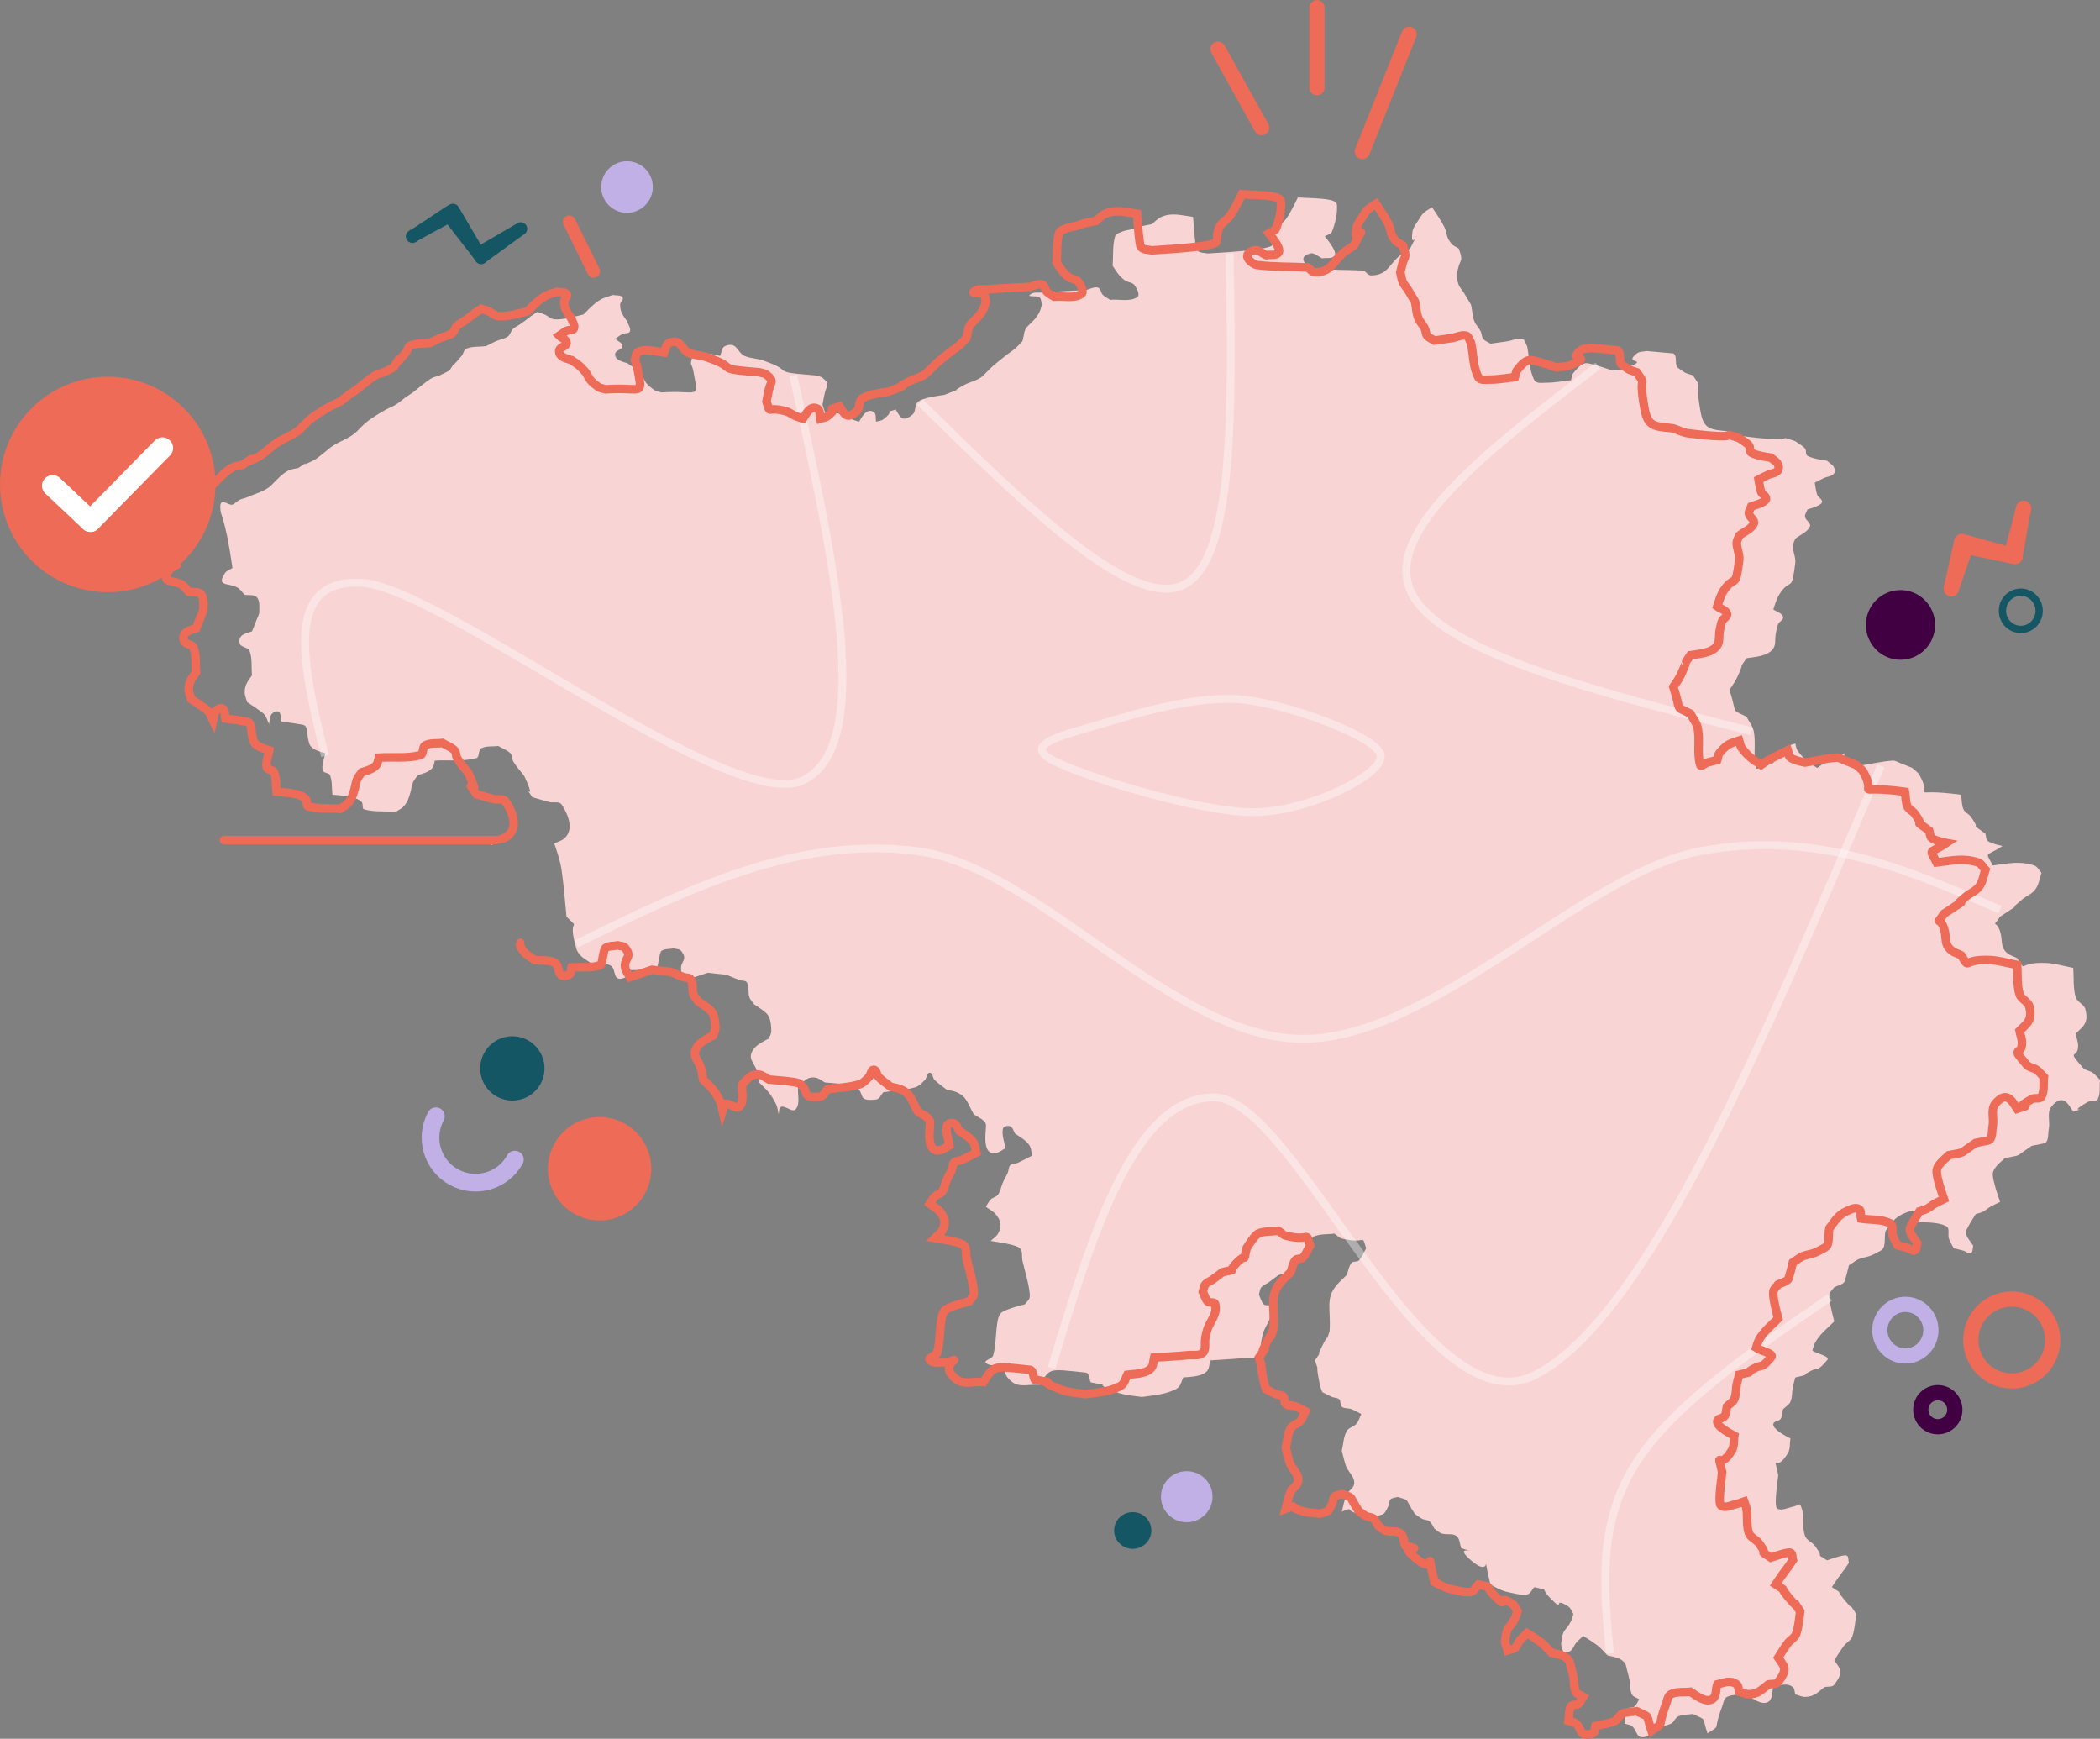 <svg xmlns="http://www.w3.org/2000/svg" width="3469" height="2872" overflow="hidden"><rect width="100%" height="100%" fill="#808080" stroke="none"/><defs><clipPath id="a"><path d="M4832-137h3469v2872H4832z"/></clipPath><clipPath id="b"><path fill-rule="evenodd" d="m5716.26 1246.42-73.93 12.01v-.68h-11.93v2.62l-44.08 7.16 26.91 165.52 129.93-21.11zM4832-137h3469v2872H4832z" clip-rule="evenodd"/></clipPath></defs><g clip-path="url(#a)" transform="translate(-4832 137)"><g clip-path="url(#b)"><path fill="#F8D4D4" fill-rule="evenodd" d="M5195.86 700.491c0-17.45 13.727-1.62 20.135-4.02 4.534-1.71 7.751-5.89 12.084-8.06 3.797-1.9 8.226-2.24 12.085-4.03 13.623-6.29 29.654-9.52 40.266-20.13 8.06-8.06 17.861-19 28.202-24.17 4.95-2.47 10.741-2.68 16.112-4.02 34.612-23.08-9.191 4.59 24.162-12.09 10.77-5.37 23.321-18.23 32.212-24.16 13.031-8.68 29.212-13.09 40.273-24.15 12.451-12.45 12.691-13.84 28.193-24.17 6.52-4.34 13.29-8.28 20.141-12.09 5.24-2.9 11.021-4.86 16.111-8.05 5.69-3.56 10.641-8.18 16.112-12.08 3.93-2.81 8.2-5.15 12.08-8.05 5.921-4.45 23.113-19.615 32.223-24.168 3.79-1.898 8.17-2.355 12.071-4.024 5.52-2.365 10.741-5.37 16.112-8.059 20.001-29.995-5.7 6.846 20.131-24.159 3.11-3.718 3.56-10.282 8.06-12.084 10.052-4.016 21.483-2.68 32.223-4.025 5.37-2.689 10.621-5.616 16.112-8.059 6.6-2.935 14.25-3.849 20.131-8.05 3.94-2.812 4.64-8.656 8.05-12.084 3.431-3.418 8.152-5.238 12.092-8.05 34.973-24.979-.28-1.16 28.192-20.134 4.03 1.336 8.17 2.347 12.081 4.025 5.51 2.364 10.13 7.558 16.101 8.05 14.142 1.178 33.783-4.411 48.334-8.05 10.421-10.426 21.802-23.375 36.243-28.192l12.091-4.027c5.37 1.342 12.781-.401 16.111 4.027 2.55 3.396-4.03 7.836-4.03 12.082 0 12.999 5.5 18.325 12.081 28.185 1.34 5.37 6.09 10.977 4.03 16.109-1.58 3.946-8.29 2.136-12.08 4.034-4.34 2.162-8.061 5.37-12.092 8.05 4.03 4.025 12.091 6.389 12.091 12.084 0 5.695-11.15 6.459-12.09 12.084-1.91 11.504 14.27 14.149 20.141 16.109 5.37 4.025 11.361 7.329 16.111 12.075 17.622 17.62 6.23 16.53 28.193 32.221 3.45 2.47 8.05 2.69 12.08 4.03 62.216-4.45 61.575 14.47 52.355-36.251-.76-4.175-2.69-8.05-4.02-12.075 1.33-4.034 1.02-9.087 4.02-12.084 9.11-9.105 41.633-.334 44.303 0 2.69-5.37 2.54-13.745 8.06-16.109 19.973-8.56 20.073 10.59 32.214 16.109 10.07 4.578 21.941 3.946 32.222 8.05 6.71 2.689 13.671 4.825 20.132 8.059 13.27 6.635 9.55 9.834 24.162 12.083 13.34 2.048 26.852 2.681 40.283 4.026 4.02 1.344 8.76 1.37 12.08 4.024 13.252 10.598 7.101 11.888 4.031 24.168-1.66 6.64-2.69 13.42-4.03 20.13 7.72 23.16-1.72 6.86 32.212 16.11 5.79 1.58 10.591 5.69 16.112 8.05 3.9 1.68 8.06 2.69 12.09 4.04 3.761-5.65 11.772-23.55 24.153-16.11 4.75 2.85 2.69 10.74 4.03 16.11 4.03-1.35 8.77-1.38 12.08-4.04 26.033-20.82-10.23-5.98 20.142-16.11 6.951 10.43 10.241 23.44 28.193 8.06 5.49-4.71 2.94-15.02 8.06-20.13 7.761-7.77 35.543-10.63 44.294-12.08 47.154-18.86-.96 1.98 32.223-16.11 10.54-5.751 23.731-7.623 32.222-16.112 16.911-16.909 12.461-13.192 36.243-32.218 5.24-4.192 11.01-7.716 16.111-12.084 4.32-3.709 8.05-8.05 12.081-12.084 2.68-8.05 2.05-18.156 8.05-24.159 8.912-8.902 14.532-12.954 20.143-24.159 1.89-3.805 2.69-8.059 4.03-12.085-1.34-4.028-.72-9.43-4.03-12.082-4.32-3.458-20.022-.114-16.112-4.027 5.77-5.774 16.032-3.32 24.172-4.028 22.772-1.98 45.634-2.685 68.466-4.027 6.71-1.342 13.55-5.907 20.131-4.026 4.65 1.328 4.63 8.659 8.05 12.081 3.431 3.422 8.062 5.369 12.082 8.054 14.771-1.343 31.592 3.602 44.303-4.027 5.88-3.522-.05-14.566-4.02-20.136-3.5-4.885-11.23-4.565-16.111-8.055-9.871-7.047-13.721-14.529-20.142-24.163 1.34-16.108-.41-32.783 4.03-48.326 1.33-4.653 7.631-6.147 12.081-8.054 5.09-2.18 10.791-2.506 16.112-4.027 28.892-8.255-8.72.133 32.212-8.054 5.37-4.028 9.981-9.356 16.112-12.082 17.551-7.8 34.222-2.268 52.354 0 1.35 14.767 1.94 29.621 4.03 44.299.61 4.202.71 9.43 4.03 12.082 4.32 3.457 10.741 2.685 16.112 4.027 14.32-1.023 88.377-4.542 104.718-12.082 5.02-2.319 2.5-10.786 4.02-16.109 1.17-4.081 1.56-8.627 4.03-12.081 4.411-6.18 11.452-10.114 16.102-16.109 7.09-9.102 14.791-25.545 20.142-36.244 17.451 1.342 35.152.801 52.354 4.027 4.76.892 11.71 3.228 12.08 8.054 1.15 14.965-2.66 30.292-8.05 44.299-1.74 4.517-8.06 5.37-12.08 8.054 1.47 1.955 21.941 24.921 16.11 32.218-4.28 5.345-13.43 2.685-20.141 4.027-6.71-2.685-13.191-10.041-20.142-8.054-24.932 7.125-1.18 23.512 4.04 24.163 28.003 3.5 56.375 2.685 84.567 4.027 4.03 2.684 7.25 8.054 12.081 8.054 29.313 0 29.843-21.236 52.355-36.244l12.09-8.055c26.713-53.425-1.9 13.29 4.02-28.19.85-5.942 4.881-11.018 8.061-16.109 10.701-17.125 9.581-14.443 24.162-24.162 6.39 9.583 15.282 22.502 20.132 32.217 6.3 12.59 1.61 15.62 12.091 28.19 3.1 3.718 8.05 5.369 12.08 8.054 1.341 5.37 4.021 10.574 4.021 16.109 0 4.245-2.85 8-4.02 12.081-1.52 5.322-2.69 10.739-4.03 16.109 1.34 5.37 1.85 11.021 4.03 16.109 1.91 4.449 5.48 7.977 8.05 12.081 4.15 6.638 8.061 13.424 12.082 20.137 2.69 10.741 1.92 23.009 8.06 32.219 2.68 4.025 5.89 7.751 8.05 12.075 1.901 3.805 1.38 8.771 4.031 12.084 3.02 3.779 8.06 5.37 12.081 8.059l28.192-4.034c8.071-1.239 16.242-6.002 24.162-4.025 4.7 1.178 5.37 8.059 8.06 12.084 4.031 18.789 3.031 39.424 12.082 56.377 3.22 6.042 13.291 4.033 20.132 4.033 13.49 0 26.852-2.689 40.283-4.033 1.33-4.026 1.26-8.859 4.02-12.076 5.6-6.529 11.651-14.808 20.142-16.108 6.21-.958 33.262 8.401 44.303 12.075 8.05-1.336 16.702-.712 24.162-4.025 39.903-17.735-8.22-4.702 16.111-24.159 4.32-3.463 10.731-2.69 16.102-4.034l44.313 4.034c7.47 4.025.98 19.448 8.05 24.159 15.612 10.414 7.482 6.52 24.163 12.084 18.141 27.212 1.9-1.31 12.08 56.372 2.531 14.33 5.021 27.69 20.132 32.22 9.101 2.73 18.802 2.69 28.203 4.04 8.05 2.68 15.73 6.99 24.162 8.05 102.308 12.78 45.043-5.13 84.576 8.05 5.36 4.03 11.811 6.92 16.102 12.08 2.73 3.26.32 10.02 4.04 12.08 9.67 5.38 32.213 8.05 32.213 8.05 4.03 4.04 10.28 6.68 12.08 12.09 4.47 13.43-9.84 13.43-16.11 16.11-5.521 2.36-10.742 5.37-16.112 8.05 1.35 6.71 1.63 13.73 4.03 20.14 1.7 4.53 9.001 7.34 8.06 12.08-1.12 5.57-20.21 10.76-24.161 12.08-1.35 4.03-4.64 7.88-4.04 12.08.85 5.94 10.5 10.63 8.06 16.11-4.26 9.58-16.111 13.43-24.162 20.13-1.34 4.04-4.03 7.84-4.03 12.09 0 9.49 5.2 18.77 4.03 28.19-6.23 49.79-6.5 23.6-24.172 48.33-6.22 8.71-8.79 18.33-12.08 28.18 5.37 4.04 13.99 5.72 16.11 12.09 1.53 4.59-6.14 7.63-8.05 12.08-2.18 5.09-2.94 10.68-4.03 16.11-1.6 8 .51 17.36-4.03 24.16-8.811 13.23-31.523 13.98-44.294 16.11-15.481 23.21-2.09.82-12.091 24.16-6.13 14.31-8.01 16.06-16.101 28.19 13.98 41.94.69 30.55 28.192 44.3 4.02 8.06 10.39 15.32 12.07 24.17 3.781 19.81-1.51 40.99 4.041 60.4 1.16 4.08 7.99-2.86 12.071-4.03 5.33-1.52 10.741-2.68 16.111-4.02 1.35-4.03 1.27-8.86 4.03-12.09 13.132-15.31 17.082-15.09 32.223-20.13 1.34 4.03 1.48 8.68 4.03 12.08 11.772 15.71 18.242 18.87 32.213 28.19 4.03-2.68 7.84-5.73 12.081-8.05 10.551-5.75 32.223-16.11 32.223-16.11 1.34 4.02.57 9.61 4.02 12.08 6.92 4.93 24.172 8.05 24.172 8.05 17.451-2.68 34.733-6.95 52.354-8.05 4.24-.27 8.11 2.53 12.091 4.03 6.76 2.54 13.421 5.37 20.132 8.05 4.02 4.03 9.32 7.11 12.08 12.08 24.903 44.83-25.311 19.71 68.466 32.22 1.34 8.06.71 16.7 4.03 24.16 2.31 5.21 8.771 7.45 12.072 12.08 21.271 29.77-8.151 3.96 24.172 28.2 1.35 4.02.57 9.61 4.03 12.08 6.9 4.93 24.162 8.05 24.162 8.05-29.153 19.44-28.493 7.45-16.102 32.22 23.982-3 44.244-8.07 68.466 0 5.39 1.8 8.05 8.06 12.07 12.08-2.68 8.05-3.93 16.74-8.05 24.16-6.09 10.96-15.341 12.8-24.172 20.14-37.853 31.54 24.832-12.52-36.243 28.19-14.32 21.47-7.15 2.69 0 24.16 4.97 14.91-.59 25.69 12.081 36.25 4.62 3.84 10.741 5.37 16.112 8.05 17.181 25.77-1.34 5.69 48.334 8.06 14.99.71 29.532 5.37 44.293 8.05 1.35 16.1-.52 32.82 4.04 48.32 2.42 8.25 14.012 11.8 16.112 20.14 5.79 23.2-3.7 27.85-16.112 40.27 1.33 6.72 4.02 13.29 4.02 20.14 0 22.83-20.51 3.6 8.051 36.24 3.96 4.53 11.221 4.57 16.112 8.06 4.64 3.31 8.06 8.05 12.08 12.08-1.34 10.74 1.23 22.75-4.02 32.22-2.69 4.83-11.3 1.27-16.111 4.02-42.243 24.14 13.551 3.54-24.172 16.11-6.54-9.82-16.541-32.68-36.243-8.06-7.59 9.5-1.64 24.33-4.02 36.26-1.67 8.32.27 22.49-8.06 24.16l-20.142 4.02c-29.853 19.91-14.672 14.21-44.294 20.14-5.37 5.37-11.7 9.92-16.111 16.11-2.47 3.46-4.41 7.85-4.02 12.08 1.13 12.48 7.6 30.86 12.07 44.3-5.37 2.68-10.89 5.08-16.11 8.05-4.201 2.41-7.751 5.9-12.072 8.06-3.8 1.9-8.06 2.68-12.09 4.02-4.021 6.72-8.571 13.14-12.082 20.14-1.9 3.79-5.05 7.97-4.03 12.08 1.9 7.59 8.05 13.43 12.09 20.13-1.35 4.04-.23 10.19-4.04 12.09-3.79 1.9-7.99-2.86-12.07-4.03-5.33-1.52-10.741-2.69-16.112-4.02-2.69-5.37-6.16-10.42-8.06-16.11-2.16-6.5 2.01-16.89-4.02-20.14-14.382-7.75-32.223-5.37-48.335-8.05-1.34-5.37.92-13.63-4.03-16.11-6.12-3.06-13.87 1.25-20.131 4.02-14.102 6.27-19.462 16.56-28.193 28.19-2.68 10.74 1.84 27.27-8.05 32.22-5.37 2.68-10.541 5.83-16.112 8.05-7.88 3.16-17.101 3.35-24.172 8.06l-12.07 8.05c-.04.14-6.141 26.27-8.061 28.19-4.25 4.25-10.741 5.37-16.111 8.06-2.68 4.03-7.571 7.26-8.051 12.08-1.03 10.31 5.13 32.6 8.05 44.3-10.67 10.67-25.031 21.87-32.222 36.24-1.9 3.8-2.68 8.06-4.02 12.09 8.05 5.37 31.002 9.26 24.162 16.1-4.03 4.03-7.341 8.93-12.081 12.09-3.53 2.35-8.291 2.13-12.081 4.02-27.813 13.91 5.33 3.7-28.193 12.09-1.34 5.37-2.94 10.68-4.03 16.11-1.6 8-.71 16.69-4.03 24.16-2.31 5.2-8.05 8.05-12.081 12.08-1.34 5.37-.96 11.5-4.03 16.11-2.68 4.02-11.131 3.3-12.082 8.05-1.99 9.96 27.173 23.55 28.193 24.17-1.34 8.05.18 17.15-4.02 24.15-22.172 36.95-24.463-5.51-16.112 36.25-1.34 14.77-4.03 29.47-4.03 44.3 0 4.24-.06 10.91 4.03 12.08 7.85 2.24 16.191-2.26 24.162-4.02 4.15-.92 8.06-2.69 12.081-4.04 1.35 4.04 3.39 7.9 4.03 12.09 2.05 13.33-.51 27.57 4.02 40.27 2.56 7.15 11.562 10.03 16.112 16.1 20.442 27.26-5.18 7.3 20.142 24.17 6.52-2.17 27.362-9.67 32.212-8.06 4.04 1.35 2.69 8.06 4.04 12.09-18.991 28.47 4.83-6.78-20.151 28.19-2.81 3.94-5.36 8.05-8.05 12.08 22.151 14.77 3.36 0 20.14 20.14 25.843 31 .14-5.84 20.132 24.16-.33 2.39-2.93 32.6-8.05 40.27-3.16 4.74-8.58 7.59-12.081 12.09-5.94 7.63-16.111 24.16-16.111 24.16 9.92 14.87 16.56 18.19 0 40.26-3.32 4.43-10.741 2.69-16.112 4.04-11.39 8.54-17.141 16.11-32.222 16.11-5.53 0-10.741-2.69-16.102-4.04-1.34-4.02-.72-9.43-4.03-12.07-10.23-8.18-21.992-2.56-32.223 0-2.68 8.05-.85 19.66-8.05 24.16-11.201 7-27.882-6.51-36.243-12.09-10.74 1.35-22.542-.81-32.223 4.04-5.37 2.68-5.9 10.5-8.06 16.11-16.422 42.71-.41 28.46-24.162 44.29-9.951-29.86-.45-20.36-24.162-32.22-8.06 1.35-16.701.71-24.162 4.03-5.21 2.32-6.9 9.72-12.091 12.08-10.07 4.59-21.472 5.37-32.213 8.06-1.34 4.02 0 10.74-4.03 12.08-23.522 7.84-17.301-7.4-28.182-16.11-3.32-2.65-8.06-2.69-12.091-4.03 1.35-8.05-.02-17.07 4.03-24.16 2.11-3.68 8.77-1.38 12.081-4.02 3.78-3.03 5.37-8.06 8.05-12.09-4.02-2.69-9.91-3.72-12.07-8.06-3.66-7.3-2.43-16.15-4.04-24.16-1.08-5.43-2.5-10.78-4.02-16.11-1.17-4.07-1.371-8.77-4.031-12.08-6.95-8.69-18.522-9.66-28.192-12.07-5.37-5.37-10.181-11.38-16.112-16.11-7.56-6.06-24.162-16.11-24.162-16.11-4.02 4.02-8.44 7.7-12.08 12.07-3.1 3.72-4.271 9.06-8.051 12.09-3.32 2.65-8.06 2.69-12.091 4.02-1.34-5.37-4.58-10.6-4.02-16.11 2.59-25.97 7.33-18.68 16.11-36.24 1.9-3.8 2.681-8.05 4.021-12.08-2.69-4.03-4.02-9.4-8.05-12.08-27.723-18.49-5.461 10.66-28.193-12.08-22.252-22.25.07-13.07-28.192-20.14-4.03 4.03-6.48 11.06-12.081 12.08-10.65 1.94-21.572-2.09-32.223-4.03-9.31-1.69-20.251-8.11-28.192-12.08-17.651-70.58 8.23-5.61-32.222-40.27-35.403-30.33 24.501-6.6-16.112-20.13-2.68-6.72-2.26-15.8-8.05-20.14-6.53-4.9-16.412-1.45-24.162-4.03-4.59-1.53-8.051-5.37-12.081-8.05-2.69-4.02-4.28-9.06-8.06-12.08-3.311-2.66-8.282-2.13-12.082-4.03-4.32-2.16-8.05-5.37-12.08-8.06-18.462-27.69-6.921-21.1-28.193-28.18-4.02 1.33-9.08 1.02-12.081 4.02-3 3-2.13 8.29-4.03 12.09-7.281 14.57-6.2 11.46-20.132 16.11-9.4-1.35-19.042-1.54-28.192-4.04-27.372-7.46-5.14-11.7-28.193-4.02 2.68-9.4 4.01-19.29 8.051-28.19 2.78-6.11 10.46-9.6 12.091-16.11 2.79-11.17-7.96-19.93-12.09-28.19-2.891-5.78-6.761-23.03-8.052-28.19 2.68-10.74 2.75-22.5 8.051-32.22 3.22-5.89 11.741-6.98 16.111-12.08 3.91-4.55 5.37-10.74 8.051-16.11-5.36-2.68-10.48-5.94-16.101-8.05-5.18-1.94-11.791-.57-16.112-4.03-3.32-2.65-1.03-9.08-4.03-12.08-3-3.01-8.17-2.35-12.08-4.02-5.521-2.38-10.742-5.37-16.112-8.06-1.34-4.03-3.19-7.92-4.03-12.09-9.251-46.27 1.05-12.97-8.051-40.27 23.082-34.62-4.59 9.19 12.08-24.16 15.612-31.23 1.961 6.2 12.082-24.16 2.34-37.31-7.46-53.72 12.08-76.52 4.941-5.77 10.742-10.74 16.112-16.11 2.69-6.71 3.43-14.58 8.06-20.13 2.721-3.26 9.081-1.03 12.082-4.03 5.53-5.54 8.05-13.43 12.08-20.13-8.59-25.76 2.23-5.49-40.273-16.11-4.7-1.18-8.06-5.37-12.08-8.06-10.741 1.34-22.052.33-32.223 4.02-6.82 2.49-16.301 18.42-20.132 24.17-7.32 29.28 2.43 5.63-16.111 24.16-18.551 18.54 5.12 8.79-24.172 16.11-5.37 4.03-10.64 8.18-16.101 12.08-3.95 2.82-9.06 4.28-12.081 8.06-2.66 3.32-2.69 8.05-4.03 12.08 2.68 5.37 3.81 11.86 8.05 16.11 3.01 3 10.921-.06 12.091 4.02 4.42 15.51-7.33 27.58-12.09 40.28-1.941 5.18-2.941 10.68-4.021 16.11-1.6 8 1.74 18.38-4.03 24.16-5.771 5.77-16.042 3.21-24.172 4.03-18.742 1.87-37.583 2.68-56.375 4.02-1.35 5.37-.96 11.51-4.03 16.11-7.71 11.57-31.353 10.81-40.273 12.09-2.69 5.37-3.81 11.86-8.051 16.11-4.25 4.24-10.501 5.94-16.111 8.05-11.691 4.38-34.013 6.58-44.314 8.06-22.922-3.28-31.402-2.78-52.354-12.09-33.933-15.08 15.521-2.54-32.213-12.08-2.68-5.37-2.09-15.48-8.05-16.11-63.105-6.65-57.875-7.85-76.526 20.13-14.772-1.33-32.443 4.87-44.304-4.02-35.033-26.27 18.201-39.63-16.111-28.19-9.391-1.34-21.472 2.68-28.193-4.03-4.02-4.03 10.561-6.59 12.091-12.08 5.43-19.58 3.64-40.58 8.051-60.41 1.05-4.72 3.8-9.76 8.05-12.08 11.182-6.1 36.254-12.08 36.254-12.08 2.68-4.03 7.57-7.26 8.05-12.08 1.34-13.38-9.81-49.04-12.08-60.41-1.34-6.71.81-15.3-4.031-20.13-6.38-6.39-40.343-10.76-48.324-12.09 4.03-4.02 9.25-7.13 12.081-12.08 6.94-12.15 4.92-21.78-4.03-32.22-4.37-5.1-10.741-8.05-16.112-12.08 2.69-4.03 4.63-8.66 8.061-12.08 3.42-3.42 9.26-4.12 12.081-8.06 4.2-5.88 5.12-13.52 8.05-20.13 2.44-5.48 5.691-10.59 8.051-16.11 1.67-3.9 1.03-9.08 4.03-12.08 3.01-3 8.211-2.3 12.082-4.03 8.23-3.65 16.11-8.05 24.172-12.08-1.34-5.37-1.28-11.3-4.03-16.11-4.771-8.35-16.462-15-24.163-20.13-2.69-4.03-3.56-10.29-8.06-12.09-3.94-1.57-11.151-.11-12.081 4.04-2.34 10.56 2.68 21.47 4.03 32.21-5.37 2.68-10.17 7.2-16.111 8.05-25.492 3.65-13.961-42.96-16.112-48.32-3.19-7.98-13.42-10.74-20.131-16.11-10.021-17.53-10.911-28.84-28.192-36.24-5.09-2.18-10.741-2.69-16.112-4.03-6.71-5.37-14.06-10.04-20.141-16.11-3.42-3.43-3.21-12.08-8.051-12.08-4.84 0-4.63 8.65-8.06 12.08-4.741 4.75-9.661 10.19-16.112 12.08-16.931 4.98-34.893 5.37-52.354 8.06-4.02 4.02-6.41 11.45-12.081 12.08-31.933 3.54-17.641-8.48-32.213-20.14-3.32-2.65-7.89-3.38-12.08-4.03-13.342-2.05-26.853-2.68-40.274-4.02-5.37-2.69-10.16-7.31-16.111-8.06-14.421-1.8-19.622 7.54-28.192 16.11-1.35 12.08 3.97 27.1-4.03 36.25-5.381 6.14-16.312-6.28-24.173-4.04-4.07 1.17-2.68 8.06-4.02 12.09-1.35-5.37-1.56-11.16-4.03-16.11-9.631-19.26-14.931-22.98-28.193-36.24-1.34-6.72-1.86-13.64-4.02-20.14-4.57-13.7-16.701-19.96-4.03-36.25 5.94-7.64 24.162-16.1 24.162-16.1 1.35-4.03 4.03-7.84 4.03-12.08 0-8.17-.72-16.71-4.03-24.17-3.26-7.34-17.742-15.85-24.162-20.13-2.69-4.03-6.53-7.49-8.06-12.09-2.581-7.74.03-17.06-4.021-24.16-2.11-3.69-8.1-2.54-12.091-4.02-33.203-12.45-8.44-6.6-52.354-12.09l-24.162 8.05-12.081 4.04c-2.68-5.37-7.31-10.15-8.05-16.11-2.001-15.92 12.73-16.31 0-32.22-2.651-3.31-8.061-2.69-12.082-4.03-6.72 1.34-14.441.23-20.141 4.03-3.86 2.57-5.5 27.21-8.061 28.19-15.081 5.8-32.213 2.68-48.324 4.03-1.34 4.02-.08 10.5-4.03 12.07-22.272 8.92-13.261-14.68-24.162-20.13-9.681-4.84-21.482-2.68-32.223-4.02-9.4-6.27-20.631-11.82-24.162-24.17-16.531-57.88 10.551-25.69-16.101-52.35-2.69-25.51-4.3-51.15-8.06-76.51-2.43-16.36-7.111-29.38-12.092-44.31 5.37-2.69 11.501-4.21 16.112-8.05 17.351-14.46 6.79-40.17-4.02-56.38-3.8-5.7-13.502-2.37-20.142-4.03-9.481-2.37-18.792-5.37-28.193-8.06-24.751-37.13 11.151 20.04-12.08-32.21-2.73-6.14-8.181-10.65-12.081-16.11-2.81-3.94-5.89-7.75-8.061-12.08-1.89-3.79-1.02-9.08-4.02-12.08-5.54-5.54-13.421-8.06-20.132-12.08-9.4 1.34-19.902-.58-28.202 4.02-5.24 2.92-2.25 14.58-8.05 16.11-22.113 5.82-45.645 2.69-68.466 4.03-1.34 4.03-1.38 8.77-4.02 12.08-5.691 7.1-16.212 9.43-24.173 12.08-2.68 4.03-6.14 7.64-8.05 12.09-2.18 5.08-2.51 10.78-4.03 16.1-2.62 9.17-5.021 17.11-12.082 24.16-3.43 3.43-8.06 5.37-12.08 8.06-17.462-1.34-35.533.78-52.365-4.03-4.08-1.16-1.02-9.08-4.02-12.08-11.06-11.05-36.723-10.63-48.334-12.08-1.34-10.74-.01-22.17-4.02-32.22-1.8-4.49-11.041-3.33-12.091-8.05-2.05-9.27 2.68-18.8 4.03-28.19-7.95-2.65-18.481-4.98-24.162-12.08-2.65-3.32-3-7.97-4.03-12.09-1.66-6.63-.23-14.44-4.03-20.13-2.35-3.54-7.921-3.19-12.071-4.03-9.321-1.86-18.802-2.69-28.203-4.02-1.34-5.37.41-12.79-4.02-16.11-3.4-2.55-9.43.71-12.091 4.02-3.45 4.33-2.684 10.74-4.02 16.11-2.69-5.37-4.149-11.55-8.06-16.11-3.331-3.88-22.526-16.36-28.186-20.13-1.344-5.37-4.035-10.57-4.035-16.11 0-13.01 5.512-18.33 12.085-28.19-1.344-13.42.819-27.68-4.025-40.27-2.408-6.27-14.264-5.63-16.11-12.08-4.324-15.15 12.454-17.58 20.135-20.14 2.69-6.71 5.52-13.36 8.06-20.14 1.485-3.97 4.025-7.83 4.025-12.07 0-8.17 1.284-17.97-4.025-24.17-4.456-5.2-13.429-2.68-20.145-4.03-4.025-4.02-7.1-9.31-12.075-12.08-14.88-8.26-35.701-.82-20.144-24.16 2.69-4.03 8.059-5.37 12.085-8.06-12.841-89.89-20.136-83.22-20.136-100.68z"/><path fill="none" stroke="#FFF" stroke-miterlimit="8" stroke-opacity=".361" stroke-width="13.091" d="M1088.75 1616.11c-35.59-146.44-71.18-292.88 60.43-286.17 131.61 6.73 610.38 383.57 729.23 326.47 118.86-57.1 51.38-363.07-16.11-669.05m209.53 44.34c174.8 171.44 349.6 342.88 434.82 301.94 85.22-40.92 80.85-294.23 76.49-547.531m608.49 185.432c-176.25 134.839-352.5 269.679-310.2 370.299 42.3 100.63 303.15 167.04 564 233.45m-1941.32 350.99c181.88-89.56 363.76-179.12 563.77-152.96 200.01 26.16 420.82 309.93 636.26 309.93s464.44-274.37 656.39-309.93c191.95-35.55 343.63 30.53 495.31 96.61m-1485.89-306.41c53.67-16.16 160.35-49.13 237.49-40.38 77.15 8.75 222.73 61.91 225.41 92.86 2.68 30.96-118.07 92.2-209.31 92.87-91.23.67-296.52-63.25-338.11-88.83-41.6-25.57 30.85-40.38 84.52-56.52z" transform="matrix(1 0 0 1 4280.05 -504.349)"/><path fill="none" stroke="#FFF" stroke-miterlimit="8" stroke-opacity=".361" stroke-width="13.091" d="M2288.9 2626.89c68.5-224.46 137.01-448.92 269.98-446.91 132.99 2.02 344.55 550.25 527.9 458.99 183.35-91.27 377.78-548.9 572.21-1006.55m-84.37 877.94c-131.16 89.94-262.34 179.87-322.88 277.86-60.53 97.99-50.44 204.04-40.36 310.08" transform="matrix(1 0 0 1 4280.05 -504.349)"/><path fill="none" stroke="#ED6B57" stroke-miterlimit="8" stroke-width="14.098" d="M823.459 1199.75c0-17.46 13.726-1.63 20.136-4.03 4.532-1.7 7.752-5.9 12.081-8.06 3.796-1.9 8.227-2.25 12.081-4.02 13.625-6.3 29.655-9.53 40.271-20.15 8.059-8.06 17.858-19 28.193-24.17 4.948-2.48 10.739-2.68 16.109-4.03 34.617-23.09-9.184 4.59 24.159-12.08 10.774-5.4 23.324-18.25 32.221-24.18 13.02-8.68 29.2-13.09 40.26-24.17 12.45-12.45 12.69-13.84 28.2-24.17 6.51-4.34 13.28-8.28 20.13-12.09 5.25-2.91 11.02-4.87 16.11-8.05 5.69-3.56 10.64-8.19 16.11-12.09 3.94-2.81 8.21-5.15 12.08-8.06 5.93-4.44 23.12-19.613 32.22-24.165 3.8-1.898 8.17-2.355 12.08-4.034 5.51-2.364 10.73-5.369 16.1-8.05 20.01-30.012-5.7 6.846 20.14-24.176 3.1-3.718 3.56-10.283 8.06-12.084 10.04-4.025 21.48-2.689 32.21-4.025 5.37-2.689 10.62-5.625 16.11-8.059 6.6-2.935 14.26-3.858 20.14-8.059 3.93-2.812 4.63-8.665 8.05-12.084 3.42-3.427 8.14-5.246 12.08-8.059 34.97-24.985-.28-1.151 28.19-20.142 4.03 1.343 8.18 2.355 12.08 4.025 5.52 2.373 10.13 7.558 16.11 8.059 14.14 1.177 33.77-4.412 48.32-8.059 10.43-10.425 21.8-23.378 36.25-28.197l12.08-4.029c5.37 1.343 12.79-.4 16.11 4.029 2.55 3.397-4.03 7.84-4.03 12.086 0 13.007 5.51 18.334 12.08 28.203 1.34 5.37 6.09 10.968 4.03 16.109-1.58 3.946-8.28 2.127-12.08 4.034-4.33 2.162-8.06 5.37-12.08 8.05 4.02 4.034 12.08 6.389 12.08 12.093 0 5.695-11.14 6.459-12.08 12.084-1.92 11.503 14.27 14.158 20.13 16.108 5.37 4.034 11.36 7.339 16.11 12.093 17.62 17.621 6.23 16.531 28.19 32.229 3.46 2.47 8.05 2.68 12.09 4.02 62.2-4.44 61.57 14.48 52.35-36.249-.77-4.183-2.69-8.059-4.03-12.093 1.34-4.024 1.02-9.078 4.03-12.083 9.1-9.105 41.63-.334 44.29 0 2.69-5.37 2.54-13.745 8.06-16.109 19.97-8.569 20.07 10.59 32.22 16.109 10.07 4.587 21.93 3.946 32.21 8.059 6.71 2.689 13.67 4.824 20.14 8.058 13.27 6.635 9.54 9.834 24.16 12.084 13.33 2.057 26.84 2.689 40.27 4.025 4.03 1.345 8.77 1.38 12.08 4.034 13.25 10.599 7.1 11.89 4.03 24.165-1.66 6.65-2.69 13.43-4.03 20.15 7.72 23.16-1.72 6.85 32.22 16.11 5.79 1.58 10.59 5.7 16.1 8.06 3.91 1.67 8.06 2.68 12.09 4.03 3.76-5.65 11.77-23.55 24.16-16.11 4.74 2.85 2.69 10.74 4.03 16.11 4.03-1.35 8.76-1.37 12.08-4.03 26.02-20.83-10.23-5.99 20.13-16.12 6.95 10.43 10.25 23.45 28.19 8.06 5.5-4.71 2.95-15.02 8.06-20.14 7.76-7.76 35.54-10.62 44.29-12.08 47.16-18.872-.95 1.98 32.22-16.121 10.54-5.748 23.73-7.62 32.22-16.118 16.91-16.917 12.46-13.191 36.24-32.226 5.24-4.192 11.01-7.716 16.11-12.084 4.33-3.709 8.05-8.059 12.09-12.084 2.68-8.059 2.04-18.165 8.05-24.177 8.91-8.902 14.52-12.953 20.13-24.167 1.9-3.798 2.69-8.057 4.03-12.086-1.34-4.028-.72-9.433-4.03-12.086-4.32-3.458-20.02-.114-16.11-4.029 5.77-5.775 16.03-3.32 24.17-4.028 22.77-1.981 45.64-2.686 68.46-4.029 6.71-1.343 13.55-5.909 20.13-4.028 4.66 1.33 4.63 8.662 8.05 12.085 3.43 3.424 8.06 5.372 12.09 8.057 14.76-1.342 31.58 3.603 44.3-4.028 5.87-3.523-.05-14.571-4.03-20.143-3.49-4.886-11.23-4.566-16.11-8.057-9.86-7.049-13.71-14.534-20.14-24.171 1.35-16.114-.41-32.795 4.04-48.343 1.32-4.656 7.62-6.15 12.07-8.057 5.09-2.181 10.79-2.508 16.11-4.028 28.9-8.259-8.72.133 32.22-8.058 5.37-4.029 9.97-9.359 16.11-12.086 17.55-7.802 34.21-2.268 52.35 0 1.34 14.772 1.93 29.632 4.02 44.315.61 4.203.72 9.432 4.04 12.086 4.31 3.459 10.74 2.685 16.11 4.028 14.31-1.023 88.36-4.543 104.7-12.085 5.03-2.321 2.5-10.792 4.02-16.115 1.17-4.083 1.56-8.631 4.03-12.085 4.41-6.182 11.45-10.119 16.11-16.115 7.08-9.105 14.79-25.555 20.13-36.257 17.45 1.343 35.15.802 52.35 4.028 4.77.893 11.72 3.23 12.09 8.058 1.15 14.969-2.67 30.301-8.05 44.314-1.74 4.519-8.06 5.371-12.09 8.057 1.47 1.955 21.95 24.929 16.11 32.229-4.28 5.346-13.43 2.685-20.13 4.028-6.72-2.686-13.19-10.044-20.14-8.057-24.94 7.127-1.18 23.52 4.03 24.171 28 3.502 56.38 2.686 84.57 4.029 4.02 2.686 7.24 8.057 12.07 8.057 29.31 0 29.85-21.243 52.36-36.257l12.08-8.057c26.72-53.444-1.9 13.293 4.02-28.2.86-5.945 4.88-11.022 8.06-16.115 10.71-17.132 9.58-14.448 24.16-24.171 6.39 9.587 15.28 22.511 20.14 32.228 6.3 12.595 1.6 15.626 12.08 28.201 3.1 3.719 8.06 5.371 12.08 8.057 1.35 5.371 4.03 10.578 4.03 16.114 0 4.247-2.86 8.003-4.03 12.086-1.52 5.324-2.69 10.743-4.02 16.114 1.33 5.371 1.84 11.026 4.02 16.114 1.91 4.45 5.49 7.981 8.05 12.086 4.15 6.64 8.06 13.428 12.09 20.143 2.69 10.743 1.91 23.018 8.06 32.228 2.68 4.025 5.88 7.752 8.05 12.084 1.89 3.797 1.38 8.771 4.02 12.084 3.02 3.788 8.06 5.379 12.08 8.059l28.2-4.025c8.06-1.248 16.24-6.011 24.16-4.034 4.69 1.178 5.37 8.059 8.06 12.093 4.02 18.798 3.03 39.433 12.07 56.394 3.23 6.046 13.3 4.034 20.13 4.034 13.49 0 26.85-2.689 40.28-4.034 1.35-4.025 1.27-8.859 4.03-12.084 5.59-6.53 11.64-14.808 20.13-16.118 6.21-.949 33.26 8.411 44.3 12.093 8.05-1.344 16.7-.712 24.16-4.034 39.9-17.734-8.22-4.701 16.11-24.167 4.32-3.463 10.74-2.69 16.11-4.034l44.3 4.034c7.47 4.025.98 19.457 8.05 24.167 15.62 10.414 7.49 6.53 24.17 12.084 18.14 27.229 1.9-1.309 12.07 56.399 2.53 14.33 5.02 27.7 20.14 32.23 9.09 2.73 18.79 2.69 28.19 4.03 8.06 2.68 15.74 7.01 24.17 8.06 102.29 12.79 45.04-5.12 84.57 8.05 5.36 4.04 11.81 6.94 16.1 12.1 2.72 3.26.31 10.01 4.03 12.08 9.68 5.38 32.22 8.06 32.22 8.06 4.02 4.02 10.27 6.68 12.07 12.08 4.48 13.43-9.84 13.43-16.11 16.11-5.52 2.37-10.74 5.38-16.11 8.06 1.35 6.71 1.63 13.74 4.04 20.14 1.69 4.54 9 7.34 8.05 12.09-1.12 5.58-20.21 10.76-24.16 12.09-1.35 4.02-4.63 7.88-4.03 12.08.85 5.94 10.49 10.63 8.05 16.11-4.26 9.59-16.1 13.43-24.15 20.14-1.35 4.04-4.04 7.84-4.04 12.1 0 9.49 5.2 18.77 4.04 28.2-6.24 49.79-6.51 23.6-24.17 48.33-6.22 8.72-8.8 18.35-12.09 28.21 5.37 4.03 13.99 5.72 16.11 12.08 1.53 4.6-6.14 7.64-8.05 12.09-2.18 5.09-2.94 10.68-4.02 16.11-1.61 8.02.5 17.38-4.04 24.18-8.81 13.23-31.52 13.98-44.29 16.11-15.47 23.22-2.08.82-12.08 24.17-6.14 14.31-8.02 16.06-16.11 28.2 13.98 41.95.69 30.56 28.19 44.31 4.03 8.06 10.4 15.32 12.08 24.17 3.78 19.84-1.52 41.03 4.03 60.43 1.16 4.09 8-2.86 12.08-4.02 5.32-1.52 10.73-2.69 16.1-4.03 1.35-4.03 1.27-8.87 4.04-12.09 13.13-15.33 17.07-15.09 32.22-20.14 1.33 4.03 1.47 8.69 4.02 12.09 11.78 15.7 18.25 18.87 32.22 28.19 4.02-2.68 7.83-5.74 12.07-8.05 10.55-5.76 32.22-16.12 32.22-16.12 1.35 4.03.57 9.62 4.03 12.09 6.91 4.94 24.16 8.06 24.16 8.06 17.46-2.69 34.74-6.96 52.36-8.06 4.23-.27 8.1 2.54 12.08 4.03 6.77 2.54 13.42 5.37 20.13 8.05 4.03 4.03 9.32 7.11 12.09 12.09 24.89 44.84-25.31 19.72 68.46 32.23 1.33 8.06.7 16.71 4.02 24.17 2.31 5.21 8.77 7.45 12.09 12.08 21.26 29.78-8.17 3.96 24.16 28.2 1.34 4.04.57 9.63 4.02 12.1 6.91 4.93 24.17 8.05 24.17 8.05-29.16 19.44-28.49 7.45-16.11 32.23 23.98-3.01 44.25-8.08 68.46 0 5.4 1.8 8.05 8.05 12.07 12.08-2.68 8.06-3.92 16.75-8.05 24.17-6.09 10.96-15.34 12.8-24.16 20.14-37.85 31.56 24.82-12.52-36.25 28.21-14.31 21.48-7.15 2.69 0 24.16 4.98 14.92-.58 25.7 12.09 36.26 4.61 3.85 10.74 5.37 16.11 8.06 17.18 25.78-1.35 5.69 48.32 8.06 15 .71 29.53 5.37 44.3 8.05 1.34 16.12-.53 32.83 4.03 48.35 2.43 8.25 14.02 11.8 16.11 20.14 5.79 23.21-3.7 27.87-16.11 40.28 1.34 6.72 4.02 13.3 4.02 20.15 0 22.84-20.51 3.6 8.06 36.26 3.95 4.51 11.22 4.57 16.1 8.06 4.64 3.31 8.06 8.05 12.09 12.08-1.35 10.74 1.23 22.76-4.03 32.23-2.69 4.84-11.3 1.28-16.11 4.03-42.23 24.14 13.56 3.53-24.16 16.11-6.55-9.83-16.54-32.69-36.25-8.06-7.59 9.5-1.64 24.33-4.02 36.26-1.66 8.33.27 22.51-8.05 24.18l-20.14 4.02c-29.86 19.92-14.67 14.21-44.3 20.14-5.37 5.37-11.69 9.94-16.11 16.12-2.47 3.46-4.41 7.86-4.02 12.09 1.13 12.49 7.6 30.87 12.07 44.31-5.37 2.69-10.88 5.08-16.1 8.06-4.21 2.39-7.76 5.88-12.08 8.05-3.8 1.9-8.06 2.68-12.08 4.03-4.03 6.71-8.58 13.14-12.09 20.14-1.9 3.8-5.05 7.97-4.02 12.09 1.9 7.6 8.06 13.42 12.08 20.14-1.34 4.03-.23 10.19-4.02 12.09-3.81 1.9-8.01-2.86-12.09-4.03-5.32-1.52-10.74-2.68-16.11-4.03-2.69-5.37-6.16-10.41-8.05-16.12-2.17-6.49 2-16.89-4.03-20.14-14.38-7.74-32.22-5.37-48.33-8.06-1.33-5.37.93-13.63-4.02-16.11-6.13-3.06-13.88 1.25-20.14 4.03-14.09 6.27-19.46 16.56-28.19 28.2-2.68 10.74 1.85 27.28-8.05 32.23-5.37 2.69-10.54 5.82-16.11 8.06-7.88 3.15-17.1 3.34-24.16 8.05l-12.08 8.06c-.04.14-6.13 26.27-8.06 28.2-4.24 4.25-10.74 5.37-16.11 8.06-2.68 4.03-7.56 7.26-8.05 12.09-1.03 10.31 5.13 32.61 8.05 44.31-10.67 10.68-25.03 21.88-32.22 36.26-1.89 3.79-2.68 8.05-4.02 12.08 8.06 5.37 31 9.27 24.17 16.11-4.04 4.03-7.35 8.93-12.09 12.09-3.53 2.36-8.28 2.13-12.08 4.03-27.81 13.91 5.33 3.7-28.18 12.08-1.35 5.37-2.95 10.69-4.04 16.12-1.6 8.01-.71 16.71-4.02 24.17-2.31 5.21-8.05 8.06-12.09 12.08-1.33 5.38-.96 11.51-4.02 16.12-2.68 4.03-11.14 3.31-12.09 8.06-1.98 9.96 27.18 23.56 28.2 24.17-1.35 8.05.17 17.17-4.03 24.17-22.17 36.96-24.46-5.51-16.11 36.25-1.34 14.78-4.02 29.49-4.02 44.32 0 4.25-.06 10.92 4.02 12.09 7.85 2.24 16.19-2.26 24.16-4.03 4.15-.92 8.06-2.69 12.09-4.03 1.34 4.03 3.38 7.89 4.02 12.08 2.06 13.34-.51 27.58 4.03 40.29 2.55 7.15 11.55 10.04 16.1 16.12 20.45 27.26-5.17 7.28 20.15 24.16 6.51-2.17 27.36-9.67 32.21-8.05 4.03 1.34 2.69 8.05 4.03 12.09-18.98 28.48 4.83-6.78-20.14 28.2-2.82 3.94-5.36 8.06-8.05 12.08 22.14 14.77 3.35 0 20.13 20.14 25.84 31.02.14-5.83 20.14 24.17-.34 2.39-2.94 32.62-8.06 40.29-3.16 4.74-8.58 7.59-12.08 12.09-5.94 7.64-16.11 24.17-16.11 24.17 9.92 14.89 16.57 18.2 0 40.28-3.32 4.43-10.74 2.69-16.11 4.03-11.39 8.55-17.13 16.12-32.21 16.12-5.53 0-10.74-2.69-16.1-4.03-1.35-4.03-.73-9.44-4.04-12.09-10.23-8.18-21.99-2.56-32.22 0-2.68 8.06-.85 19.68-8.05 24.17-11.2 7.01-27.88-6.51-36.24-12.08-10.74 1.34-22.54-.82-32.22 4.03-5.37 2.69-5.89 10.51-8.06 16.11-16.42 42.73-.41 28.48-24.15 44.31-9.95-29.87-.46-20.37-24.16-32.22-8.06 1.34-16.71.71-24.17 4.02-5.2 2.32-6.9 9.73-12.08 12.1-10.08 4.57-21.47 5.36-32.21 8.05-1.35 4.03 0 10.74-4.04 12.09-23.51 7.84-17.29-7.4-28.18-16.12-3.31-2.65-8.06-2.69-12.09-4.02 1.35-8.06-.02-17.09 4.03-24.18 2.11-3.68 8.77-1.37 12.08-4.03 3.78-3.02 5.37-8.06 8.05-12.09-4.02-2.68-9.91-3.73-12.07-8.05-3.66-7.31-2.43-16.16-4.04-24.18-1.08-5.43-2.5-10.79-4.02-16.1-1.16-4.09-1.37-8.78-4.03-12.1-6.95-8.69-18.51-9.66-28.19-12.08-5.37-5.37-10.17-11.36-16.11-16.11-7.55-6.05-24.16-16.12-24.16-16.12-4.02 4.03-8.43 7.71-12.08 12.09-3.09 3.71-4.27 9.06-8.05 12.08-3.31 2.65-8.06 2.69-12.08 4.03-1.35-5.37-4.58-10.6-4.03-16.11 2.59-25.98 7.33-18.7 16.11-36.26 1.9-3.8 2.68-8.05 4.03-12.09-2.68-4.02-4.03-9.39-8.05-12.08-27.73-18.49-5.46 10.66-28.2-12.09-22.25-22.25.07-13.07-28.19-20.14-4.02 4.03-6.48 11.07-12.07 12.09-10.66 1.93-21.58-2.1-32.22-4.03-9.32-1.7-20.26-8.12-28.2-12.08-17.64-70.62 8.23-5.62-32.21-40.3-35.4-30.34 24.49-6.6-16.11-20.14-2.68-6.71-2.27-15.8-8.05-20.14-6.54-4.9-16.42-1.44-24.17-4.03-4.59-1.53-8.05-5.37-12.07-8.06-2.69-4.02-4.28-9.06-8.06-12.08-3.32-2.65-8.29-2.13-12.09-4.03-4.32-2.17-8.05-5.37-12.07-8.05-18.47-27.71-6.93-21.11-28.2-28.21-4.02 1.35-9.07 1.03-12.08 4.03-3 3.01-2.13 8.29-4.02 12.09-7.29 14.57-6.21 11.47-20.14 16.11-9.39-1.34-19.03-1.53-28.19-4.02-27.37-7.47-5.13-11.72-28.18-4.04 2.68-9.39 4-19.3 8.05-28.19 2.77-6.12 10.45-9.61 12.08-16.12 2.79-11.18-7.95-19.93-12.08-28.2-2.9-5.77-6.77-23.03-8.05-28.2 2.68-10.74 2.75-22.51 8.05-32.23 3.21-5.89 11.74-6.98 16.1-12.08 3.92-4.56 5.37-10.75 8.05-16.12-5.36-2.68-10.48-5.95-16.1-8.06-5.18-1.94-11.79-.56-16.1-4.02-3.33-2.66-1.03-9.08-4.04-12.09-3-3-8.17-2.35-12.07-4.03-5.52-2.37-10.74-5.37-16.11-8.05-1.35-4.03-3.2-7.93-4.04-12.09-9.25-46.29 1.05-12.98-8.05-40.29 23.08-34.63-4.58 9.19 12.09-24.17 15.61-31.24 1.96 6.21 12.07-24.16 2.34-37.33-7.46-53.74 12.09-76.55 4.94-5.77 10.74-10.75 16.11-16.12 2.68-6.71 3.42-14.59 8.05-20.14 2.72-3.26 9.08-1.02 12.08-4.03 5.54-5.53 8.06-13.42 12.08-20.14-8.58-25.77 2.24-5.48-40.26-16.12-4.71-1.16-8.06-5.37-12.09-8.05-10.74 1.34-22.05.33-32.22 4.03-6.82 2.48-16.3 18.41-20.13 24.17-7.32 29.3 2.43 5.62-16.11 24.17s5.12 8.79-24.17 16.11c-5.36 4.04-10.64 8.18-16.1 12.09-3.94 2.82-9.06 4.28-12.08 8.06-2.65 3.32-2.69 8.05-4.03 12.09 2.68 5.37 3.81 11.86 8.05 16.11 3.01 3 10.92-.06 12.09 4.03 4.43 15.51-7.32 27.58-12.09 40.29-1.94 5.17-2.94 10.67-4.02 16.1-1.6 8.02 1.75 18.4-4.03 24.18-5.77 5.78-16.03 3.22-24.16 4.03-18.75 1.87-37.59 2.69-56.38 4.02-1.34 5.38-.96 11.51-4.02 16.12-7.72 11.57-31.36 10.81-40.28 12.08-2.68 5.37-3.81 11.88-8.05 16.12-4.25 4.25-10.49 5.95-16.11 8.06-11.69 4.38-34.01 6.58-44.3 8.05-22.93-3.27-31.4-2.77-52.35-12.08-33.93-15.09 15.52-2.54-32.22-12.09-2.68-5.37-2.08-15.48-8.05-16.12-63.09-6.64-57.86-7.84-76.52 20.15-14.76-1.34-32.44 4.87-44.29-4.03-35.03-26.28 18.19-39.63-16.11-28.2-9.4-1.34-21.48 2.69-28.19-4.03-4.03-4.03 10.55-6.6 12.08-12.08 5.43-19.58 3.65-40.59 8.05-60.43 1.05-4.72 3.8-9.77 8.06-12.09 11.18-6.1 36.24-12.08 36.24-12.08 2.68-4.03 7.58-7.27 8.05-12.09 1.35-13.38-9.81-49.05-12.07-60.43-1.35-6.71.8-15.3-4.04-20.14-6.38-6.39-40.34-10.75-48.32-12.08 4.03-4.04 9.26-7.15 12.08-12.09 6.94-12.15 4.92-21.78-4.03-32.23-4.36-5.1-10.74-8.06-16.1-12.08 2.68-4.03 4.63-8.67 8.05-12.09 3.42-3.43 9.27-4.12 12.08-8.06 4.2-5.89 5.12-13.53 8.06-20.14 2.43-5.48 5.68-10.6 8.05-16.12 1.68-3.9 1.03-9.08 4.02-12.08 3.01-3.01 8.21-2.3 12.09-4.03 8.23-3.66 16.11-8.06 24.16-12.08-1.34-5.38-1.28-11.31-4.03-16.12-4.76-8.35-16.46-15.01-24.16-20.14-2.69-4.03-3.56-10.29-8.06-12.08-3.93-1.59-11.15-.13-12.07 4.02-2.35 10.57 2.68 21.49 4.02 32.23-5.37 2.69-10.17 7.21-16.11 8.06-25.49 3.64-13.96-42.99-16.1-48.35-3.19-7.98-13.42-10.74-20.14-16.11-10.02-17.53-10.9-28.85-28.19-36.26-5.09-2.18-10.74-2.69-16.11-4.02-6.71-5.38-14.05-10.04-20.13-16.12-3.42-3.43-3.22-12.08-8.05-12.08-4.85 0-4.64 8.65-8.06 12.08-4.75 4.75-9.67 10.19-16.11 12.08-16.94 4.99-34.9 5.37-52.35 8.06-4.03 4.03-6.42 11.46-12.08 12.09-31.93 3.55-17.65-8.48-32.22-20.15-3.32-2.65-7.89-3.38-12.08-4.02-13.33-2.06-26.85-2.69-40.27-4.04-5.37-2.68-10.16-7.31-16.11-8.05-14.42-1.81-19.61 7.54-28.19 16.11-1.34 12.09 3.98 27.12-4.02 36.26-5.38 6.15-16.32-6.27-24.17-4.03-4.08 1.17-2.68 8.06-4.03 12.09-1.34-5.38-1.55-11.16-4.02-16.11-9.63-19.28-14.93-22.99-28.19-36.27-1.35-6.71-1.87-13.63-4.03-20.14-4.57-13.7-16.7-19.96-4.02-36.25 5.94-7.65 24.15-16.12 24.15-16.12 1.35-4.02 4.03-7.84 4.03-12.08 0-8.17-.71-16.71-4.03-24.17-3.26-7.35-17.74-15.86-24.15-20.14-2.69-4.04-6.53-7.5-8.06-12.09-2.59-7.75.02-17.08-4.03-24.17-2.11-3.69-8.1-2.54-12.08-4.03-33.2-12.46-8.44-6.6-52.35-12.09l-24.16 8.06-12.09 4.03c-2.68-5.37-7.31-10.16-8.05-16.11-1.99-15.92 12.73-16.32 0-32.23-2.65-3.32-8.06-2.69-12.08-4.03-6.71 1.34-14.44.22-20.13 4.03-3.86 2.57-5.51 27.22-8.06 28.19-15.08 5.81-32.22 2.69-48.33 4.04-1.34 4.02-.08 10.51-4.03 12.08-22.26 8.91-13.26-14.69-24.15-20.14-9.69-4.85-21.48-2.69-32.22-4.03-9.41-6.27-20.64-11.83-24.17-24.17-16.53-57.9 10.56-25.7-16.1-52.37-2.69-25.52-4.3-51.17-8.06-76.55-2.42-16.35-7.11-29.39-12.08-44.31 5.37-2.69 11.5-4.21 16.11-8.06 17.34-14.46 6.78-40.18-4.03-56.4-3.79-5.7-13.5-2.37-20.13-4.03-9.48-2.37-18.8-5.37-28.19-8.06-24.75-37.13 11.14 20.05-12.08-32.22-2.73-6.14-8.18-10.65-12.08-16.12-2.82-3.94-5.89-7.75-8.06-12.08-1.9-3.8-1.02-9.08-4.03-12.09-5.53-5.53-13.42-8.06-20.13-12.08-9.4 1.34-19.9-.59-28.19 4.02-5.25 2.92-2.25 14.59-8.05 16.12-22.12 5.82-45.65 2.68-68.46 4.03-1.35 4.03-1.38 8.77-4.03 12.08-5.68 7.1-16.21 9.44-24.17 12.09-2.68 4.03-6.14 7.63-8.05 12.09-2.18 5.09-2.51 10.79-4.03 16.11-2.62 9.17-5.02 17.11-12.08 24.17-3.42 3.42-8.06 5.37-12.08 8.06-17.45-1.34-35.52.78-52.35-4.03-4.09-1.16-1.03-9.08-4.03-12.09-11.05-11.05-36.71-10.63-48.32-12.08-1.35-10.75-.01-22.18-4.03-32.23-1.8-4.5-11.037-3.33-12.082-8.06-2.057-9.27 2.68-18.79 4.025-28.2-7.954-2.65-18.482-4.98-24.159-12.08-2.654-3.32-2.997-7.97-4.025-12.08-1.661-6.65-.238-14.45-4.034-20.15-2.355-3.54-7.918-3.2-12.075-4.03-9.316-1.86-18.798-2.68-28.193-4.03-1.344-5.37.405-12.79-4.025-16.11-3.401-2.55-9.43.71-12.084 4.03-3.453 4.31-2.689 10.74-4.025 16.11-2.689-5.37-4.148-11.56-8.058-16.11-3.331-3.89-22.528-16.37-28.188-20.14-1.342-5.38-4.027-10.58-4.027-16.12 0-13.01 5.505-18.33 12.082-28.2-1.343-13.43.815-27.69-4.028-40.29-2.409-6.26-14.264-5.63-16.108-12.08-4.327-15.15 12.456-17.59 20.136-20.14 2.684-6.72 5.518-13.38 8.057-20.15 1.486-3.98 4.025-7.84 4.025-12.08 0-8.17 1.284-17.97-4.025-24.18-4.455-5.19-13.427-2.68-20.139-4.02-4.027-4.04-7.103-9.33-12.081-12.09-14.879-8.27-35.697-.82-20.136-24.17 2.685-4.03 8.055-5.37 12.082-8.06-12.841-89.91-20.136-83.25-20.136-100.71z" transform="matrix(1 0 0 1 4280.05 -504.349)"/><path fill="none" stroke="#ED6B57" stroke-miterlimit="8" stroke-width="25.175" d="M3807.51 2580.67c0-37.38 30.29-67.67 67.67-67.67s67.67 30.29 67.67 67.67-30.29 67.67-67.67 67.67-67.67-30.29-67.67-67.67z" transform="matrix(1 0 0 1 4280.05 -504.349)"/><path fill="none" stroke="#400042" stroke-miterlimit="8" stroke-width="25.175" d="M3724.9 2695.8c0-15.53 12.59-28.13 28.12-28.13 15.53 0 28.12 12.6 28.12 28.13 0 15.52-12.59 28.12-28.12 28.12-15.53 0-28.12-12.6-28.12-28.12z" transform="matrix(1 0 0 1 4280.05 -504.349)"/><path fill="none" stroke="#C0B0E5" stroke-miterlimit="8" stroke-width="25.175" d="M3657.23 2564.41c0-23.54 18.89-42.62 42.18-42.62 23.3 0 42.19 19.08 42.19 42.62 0 23.55-18.89 42.62-42.19 42.62-23.29 0-42.18-19.07-42.18-42.62z" transform="matrix(1 0 0 1 4280.05 -504.349)"/><path fill="none" stroke="#ED6B57" stroke-linecap="round" stroke-linejoin="round" stroke-miterlimit="10" stroke-width="25.175" d="m2563.97 448.64 71.97 129.59m91.49-198.138v132.014" transform="matrix(1 0 0 1 4280.05 -504.349)"/><path fill="none" stroke="#ED6B57" stroke-linecap="round" stroke-linejoin="round" stroke-miterlimit="10" stroke-width="25.175" d="m0 0 77.256 193.624" transform="matrix(-1 0 0 1 7159.68 -80.316)"/><path fill="none" stroke="#145664" stroke-miterlimit="8" stroke-width="12.084" d="M3859.8 1376.24c0-16.99 13.58-30.76 30.32-30.76 16.74 0 30.32 13.77 30.32 30.76 0 16.99-13.58 30.76-30.32 30.76-16.74 0-30.32-13.77-30.32-30.76z" transform="matrix(1 0 0 1 4280.05 -504.349)"/><path fill="none" stroke="#ED6B57" stroke-linecap="round" stroke-linejoin="round" stroke-miterlimit="10" stroke-width="25.175" d="m0 0 16.53 74.206" transform="matrix(-1 0 0 1 8071.88 760.72)"/><path fill="none" stroke="#ED6B57" stroke-linecap="round" stroke-linejoin="round" stroke-miterlimit="10" stroke-width="25.175" d="m3880.61 1286-88.04-24.45" transform="matrix(1 0 0 1 4280.05 -504.349)"/><path fill="none" stroke="#ED6B57" stroke-linecap="round" stroke-linejoin="round" stroke-miterlimit="10" stroke-width="25.175" d="m0 0 13.769 77.762" transform="matrix(1 0 0 -1 8160.82 780.476)"/><path fill="none" stroke="#ED6B57" stroke-linecap="round" stroke-linejoin="round" stroke-miterlimit="10" stroke-width="25.175" d="m3880.73 1286.7-87.28-18.12" transform="matrix(1 0 0 1 4280.05 -504.349)"/><path fill="none" stroke="#ED6B57" stroke-linecap="round" stroke-linejoin="round" stroke-miterlimit="10" stroke-width="25.175" d="m0 0 19.434 72.642" transform="matrix(1 0 0 -1 8155.54 775.361)"/><path fill="none" stroke="#ED6B57" stroke-linecap="round" stroke-linejoin="round" stroke-miterlimit="10" stroke-width="25.175" d="m0 0 24.432 71.426" transform="matrix(-1 0 0 1 8079.78 764.235)"/><path fill="#400042" fill-rule="evenodd" d="M7914.28 895.181c0-31.79 25.583-57.56 57.125-57.56 31.553 0 57.135 25.77 57.135 57.56 0 31.79-25.582 57.56-57.135 57.56-31.542 0-57.124-25.77-57.124-57.56z"/><path fill="#C0B0E5" fill-rule="evenodd" d="M6749.748 2335.131c0-23.29 19.081-42.18 42.623-42.18 23.552 0 42.623 18.89 42.623 42.18 0 23.3-19.071 42.19-42.623 42.19-23.542 0-42.623-18.89-42.623-42.19z"/><path fill="#145664" fill-rule="evenodd" d="M6672.401 2390.941c0-16.74 13.771-30.32 30.763-30.32 16.991 0 30.762 13.58 30.762 30.32 0 16.74-13.77 30.32-30.762 30.32s-30.763-13.58-30.763-30.32z"/><path fill="#ED6B57" fill-rule="evenodd" d="M5904.67 1770.181c12.851 45.37-13.521 92.59-58.905 105.44-45.383 12.85-92.587-13.51-105.448-58.9-12.861-45.37 13.52-92.58 58.895-105.44 45.383-12.86 92.597 13.52 105.458 58.9z"/><path fill="#145664" fill-rule="evenodd" d="M5729.476 1613.231c7.99 28.22-8.4 57.58-36.623 65.57-28.222 8-57.575-8.4-65.575-36.62-7.98-28.22 8.41-57.57 36.633-65.57 28.212-7.99 57.574 8.4 65.565 36.62z"/><path fill="none" stroke="#C0B0E5" stroke-linecap="round" stroke-miterlimit="8" stroke-width="29.203" d="M1402.49 2282.71c-20.05 35.89-65.38 48.73-101.27 28.69-35.52-19.84-48.53-64.53-29.2-100.33" transform="matrix(1 0 0 1 4280.05 -504.349)"/><path fill="none" stroke="#ED6B57" stroke-linecap="round" stroke-linejoin="round" stroke-miterlimit="10" stroke-width="21.147" d="m1492.24 733.819 40.38 81.722" transform="matrix(1 0 0 1 4280.05 -504.349)"/><path fill="#C0B0E5" fill-rule="evenodd" d="M5825.144 171.907c0-23.54 19.081-42.623 42.633-42.623 23.542 0 42.623 19.083 42.623 42.623s-19.081 42.623-42.623 42.623c-23.552 0-42.633-19.083-42.633-42.623z"/><path fill="none" stroke="#145664" stroke-linecap="round" stroke-linejoin="round" stroke-miterlimit="10" stroke-width="21.148" d="m0 0 16.53 74.209" transform="matrix(-.72 -.694 -.694 .72 5576.95 211.635)"/><path fill="none" stroke="#145664" stroke-linecap="round" stroke-linejoin="round" stroke-miterlimit="10" stroke-width="21.147" d="m1346.64 793.062-46.41-78.702" transform="matrix(1 0 0 1 4280.05 -504.349)"/><path fill="none" stroke="#145664" stroke-linecap="round" stroke-linejoin="round" stroke-miterlimit="10" stroke-width="21.147" d="m0 0 63.883 46.426" transform="matrix(1 0 0 -1 5628.28 287.32)"/><path fill="none" stroke="#145664" stroke-linecap="round" stroke-linejoin="round" stroke-miterlimit="10" stroke-width="21.147" d="m1347 792.711-49.85-64.165" transform="matrix(1 0 0 1 4280.05 -504.349)"/><path fill="none" stroke="#145664" stroke-linecap="round" stroke-linejoin="round" stroke-miterlimit="10" stroke-width="21.147" d="m0 0 61.983 36.071" transform="matrix(1 0 0 -1 5630.04 276.966)"/><path fill="none" stroke="#145664" stroke-linecap="round" stroke-linejoin="round" stroke-miterlimit="10" stroke-width="21.147" d="m0 0 66.338 36.09" transform="matrix(-1 0 0 1 5579.49 217.166)"/><path fill="#ED6B57" fill-rule="evenodd" d="M4831.996 663.171c0-98.29 79.683-177.963 177.976-177.963 98.294 0 177.977 79.673 177.977 177.963 0 98.29-79.683 177.96-177.977 177.96-98.293 0-177.976-79.67-177.976-177.96z"/><path fill="none" stroke="#FFF" stroke-linecap="round" stroke-linejoin="round" stroke-miterlimit="10" stroke-width="35.245" d="m638.906 1169.72 62.33 58.66" transform="matrix(1 0 0 1 4280.05 -504.349)"/><path fill="none" stroke="#FFF" stroke-linecap="round" stroke-linejoin="round" stroke-miterlimit="10" stroke-width="35.245" d="m0 0 118.88 120.991" transform="matrix(1 0 0 -1 4981.41 723.958)"/><path fill="#FFF" fill-rule="evenodd" d="m5643.159 1261.281 30.262-5.56 29.493 160.29-30.263 5.57z"/><path fill="none" stroke="#ED6B57" stroke-linecap="round" stroke-linejoin="round" stroke-miterlimit="10" stroke-width="14.098" d="M1408.76 1921.99h0" transform="matrix(1 0 0 1 4280.05 -504.349)"/><path fill="none" stroke="#ED6B57" stroke-linecap="round" stroke-linejoin="round" stroke-miterlimit="10" stroke-width="10.07" d="M1376.68 1754.57h0" transform="matrix(1 0 0 1 4280.05 -504.349)"/><path fill="#FFF" fill-rule="evenodd" d="m5653.79 1258.171 14.251-2.63 5.66 30.72-14.27 2.62z"/><path fill="none" stroke="#ED6B57" stroke-linecap="round" stroke-linejoin="round" stroke-miterlimit="10" stroke-width="14.098" d="M0 0h451.602" transform="matrix(-1 0 0 1 5653.65 1250.66)"/><path fill="#FFF" d="M5633.548 1257.691h31.643v14.94h-31.643z"/></g><path fill="none" stroke="#ED6B57" stroke-linecap="round" stroke-linejoin="round" stroke-miterlimit="10" stroke-width="12.604" d="M5691.5 1419.5h0"/></g></svg>